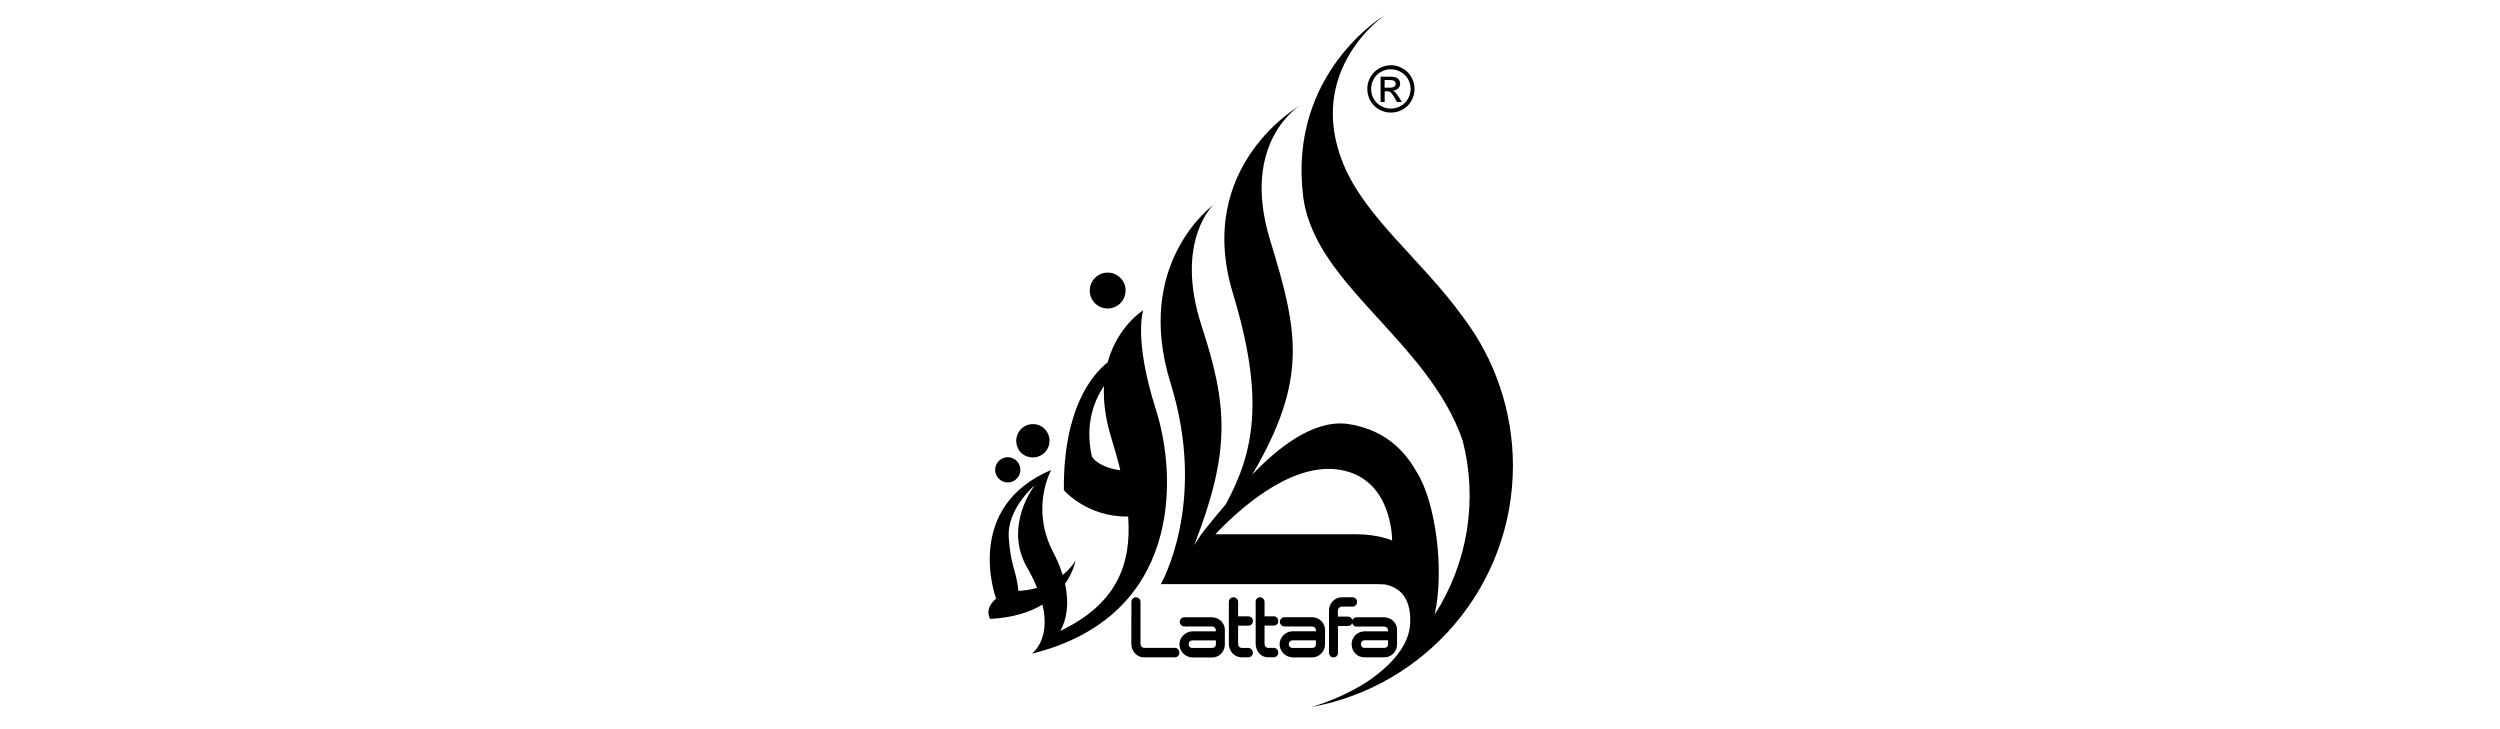 <svg xmlns="http://www.w3.org/2000/svg" viewBox="-3549 -6909.86 340.2 99.2" overflow="visible"><path d="m-3391.73-6854.21c-3.04-9.55-1.7-13.43-1.7-13.43s-3.49 2.15-4.84 7.09c-2.17 1.72-6.05 6.38-5.96 17.39 0 0 3.15 3.69 8.75 3.59.49 6.67-1.69 11.96-9.24 15.57.89-1.53 1.24-3.74.65-6.42 1.18-1.68 1.42-3.13 1.42-3.13-.47.73-1.06 1.38-1.74 1.93-.34-1.07-.77-2.12-1.3-3.11-3.15-6.05-.26-11.18-.26-11.18-12.12 5.13-7.5 17.51-7.5 17.51-1.72 1.45-.8 2.76-.8 2.76 3.14-.16 5.44-.94 7.11-1.95 1.16 4.86-1.45 6.68-1.45 6.68 20.29-5 19.9-23.83 16.86-33.3m-8.69 6.45c-1.03-4.58.48-7.85 1.65-9.57-.09 2.03.16 4.37 1 7.06.46 1.52.88 2.98 1.22 4.4-1.53-.17-3.26-.85-3.87-1.89m-10 18.3c-.26-2.77-1.05-3.3-1.31-7.25-.26-3.95 3.55-7.12 3.55-7.12s-4.34 5.48-1.05 11.2c.51.89.97 1.81 1.36 2.76-.83.25-1.69.38-2.55.41"/><path d="m-3398.27-6867.88c.48 0 .96-.14 1.36-.41s.72-.65.9-1.1.23-.94.14-1.41-.33-.91-.67-1.25c-.34-.34-.78-.58-1.25-.67-.47-.09-.97-.05-1.41.14s-.83.5-1.1.9c-.27.4-.41.87-.41 1.36 0 .65.26 1.27.72 1.73.45.45 1.07.71 1.72.71"/><path d="m-3410.07-6848.27c.21.21.46.38.74.49.28.11.57.17.87.17.45 0 .89-.13 1.27-.38s.67-.6.84-1.02.22-.87.13-1.31c-.09-.44-.3-.85-.62-1.17s-.72-.54-1.16-.62-.9-.04-1.31.13c-.42.17-.77.46-1.02.84-.25.37-.38.81-.38 1.26 0 .3.06.59.17.87.09.27.26.52.47.74"/><path d="m-3413.08-6844.71c.16.16.35.29.56.37.21.09.43.13.66.13.34 0 .67-.1.95-.29.28-.19.5-.46.63-.77.13-.31.16-.66.1-.99-.07-.33-.23-.64-.47-.88s-.55-.4-.88-.47c-.33-.07-.68-.03-.99.1-.31.13-.58.35-.77.63s-.29.61-.29.95c0 .23.04.45.13.66s.21.4.37.56"/><path d="m-3349.97-6866.79c-5.63-7.77-13.26-13.47-16.24-20.78-5.23-12.84 5.66-20.24 5.66-20.24s-13.26 7.84-11.1 24.81c.16 1.21.47 2.41.91 3.55 1.64 4.43 5.11 8.36 8.82 12.42 4.63 5.09 9.65 10.39 11.96 17.13 1.03 4 1.22 8.16.57 12.23-.66 4.07-2.15 7.97-4.38 11.44 1.36-6.04.14-15.49-2.54-19.55-1.82-3.22-4.76-5.76-9.41-6.41-4.62-.53-9.41 3.27-12.88 6.93 7.6-12.99 6.28-19.42 2.44-31.91-4.13-13.48 4.12-18.37 4.12-18.37s-14.49 8.16-9.18 25.62c4.36 14.34 2.87 21.6-.98 28.69-1.8 2.1-3.34 4.08-3.34 4.08-.31.5-.63.99-.96 1.49 4.99-12.82 4.58-18.95 1.02-29.83-3.75-11.51 1.58-16.47 1.58-16.47s-10.9 7.87-5.81 24.23-1.33 27.36-1.33 27.36h29.55c.33 0 .66.03.95.04 1.6.31 3.59 1.41 3.44 5.25-.12 2.97-2.42 5.69-6.02 8.1-2.32 1.45-4.82 2.57-7.45 3.33 15.61-2.81 27.45-16.46 27.45-32.86-.01-7.34-2.41-14.46-6.85-20.28m-9.59 30.48c0 0-1.82-.85-4.97-.85h-19.08c2.97-3.15 9.89-9.55 16.42-8.84 7.74.84 7.63 9.69 7.63 9.69"/><path d="m-3389.03-6821.7h-.03-4.25c-.13-.01-.26-.06-.35-.16-.09-.1-.14-.24-.14-.39v-5.71c0-.16-.06-.32-.18-.44-.23-.24-.65-.24-.88 0-.11.12-.18.27-.18.44l-.01 5.7c0 1.02.76 1.85 1.7 1.85h4.28.03c.15-.03.29-.1.38-.22.1-.12.15-.26.15-.42 0-.15-.05-.3-.15-.41-.08-.13-.22-.21-.37-.24"/><path d="m-3382.43-6824.75c-.08-.21-.21-.41-.37-.57-.16-.17-.35-.3-.56-.39-.21-.09-.44-.14-.67-.15h-3.8c-.17 0-.32.06-.44.18-.12.12-.19.28-.19.45 0 .16.07.32.19.44.12.11.27.18.44.18h3.78c.07 0 .14.02.2.05.06.03.12.07.17.12.05.05.08.1.1.16.02.06.03.12.03.2v.13h-3.22-.02c-.46.03-.89.23-1.21.56-.32.33-.5.76-.5 1.22s.18.89.5 1.22c.32.33.75.52 1.21.56h2.76c.94 0 1.71-.79 1.71-1.77v-1.89c.01-.26-.03-.49-.11-.7m-4.53 3.02c-.06-.03-.12-.06-.16-.11-.05-.05-.08-.1-.1-.16-.02-.06-.03-.12-.03-.18v-.01-.01c0-.13.04-.25.14-.35.09-.1.23-.16.35-.16h3.22v.53c0 .12-.04.24-.13.33-.09.09-.22.15-.35.16h-2.74c-.07 0-.14-.01-.2-.04m.2.41v-.16.16"/><path d="m-3379.12-6824.72c.17 0 .32-.07.44-.19.12-.12.18-.27.18-.43 0-.08-.01-.17-.04-.25-.03-.08-.07-.15-.13-.21-.06-.06-.13-.11-.21-.14-.08-.03-.16-.05-.25-.05h-1.39v-1.96c0-.17-.06-.33-.18-.44-.11-.12-.27-.19-.44-.19-.09 0-.17.01-.25.04-.08.03-.15.08-.21.14-.06.06-.11.13-.14.22-.03.08-.04.16-.04.23v5.69c0 1.02.78 1.85 1.73 1.85h.95.02c.16-.02.3-.09.41-.21.11-.12.16-.27.16-.43 0-.16-.06-.31-.16-.43-.11-.12-.25-.19-.41-.21h-.02-.93c-.07 0-.14-.02-.2-.05-.06-.03-.12-.07-.16-.12-.05-.05-.08-.11-.1-.17-.02-.06-.03-.13-.03-.22v-2.47h1.4"/><path d="m-3375.6-6821.7h-.02-.87c-.11-.01-.22-.06-.3-.16-.09-.1-.13-.24-.13-.4v-2.47h1.27c.08 0 .17-.02.24-.05.07-.03.14-.08.2-.14.06-.06.1-.13.12-.2.03-.07.04-.15.04-.22 0-.08-.01-.15-.03-.23-.03-.08-.07-.15-.12-.22-.06-.06-.13-.12-.2-.15-.08-.04-.17-.05-.25-.05h-1.27v-1.97c0-.16-.06-.31-.17-.43-.11-.12-.27-.2-.44-.2-.08 0-.17.02-.25.05-.08.04-.15.09-.2.15-.06.06-.1.14-.12.21-.03.07-.04.15-.03.23v5.68c0 1.02.73 1.85 1.63 1.85h.88.02c.16-.02.3-.1.4-.22.1-.12.15-.27.15-.42 0-.15-.05-.3-.15-.42-.1-.12-.24-.2-.4-.22"/><path d="m-3368.69-6822.19v-1.89c.01-.23-.03-.46-.11-.67-.08-.21-.21-.41-.37-.58-.16-.17-.35-.3-.57-.39-.21-.09-.44-.14-.67-.15h-3.79c-.09-.01-.16.02-.24.05-.08.03-.15.08-.21.14-.06.06-.11.13-.14.21-.03.08-.04.16-.04.24 0 .16.06.32.18.43.12.12.27.18.45.19h3.76c.14.01.27.07.37.16.09.1.14.22.14.36v.13h-3.21-.02c-.46.03-.89.23-1.21.56-.32.33-.5.76-.5 1.22s.18.89.5 1.22c.32.33.74.52 1.21.56h2.76c.94-.02 1.71-.81 1.71-1.79m-4.9.19c-.02-.06-.03-.12-.03-.18v-.01-.01c0-.13.04-.25.13-.35.09-.1.22-.16.36-.17h3.2v.54c0 .06-.01.12-.03.18-.02.06-.06.11-.1.16-.05.05-.1.08-.16.11-.06.03-.13.04-.19.04h-2.73c-.07 0-.13-.02-.19-.04-.06-.03-.12-.06-.16-.11-.04-.05-.08-.1-.1-.16"/><path d="m-3366.43-6827.31h1.49.02c.17-.01.32-.09.43-.21.11-.12.16-.27.16-.43 0-.08-.01-.15-.04-.23-.03-.08-.07-.15-.13-.21-.06-.06-.13-.11-.2-.14-.08-.03-.16-.05-.25-.05h-1.51c-.47.02-.9.22-1.22.57-.32.35-.48.8-.47 1.26v5.68c-.01.08 0 .15.03.23.03.08.07.16.12.23.06.07.13.12.21.16.08.04.17.06.25.06.09 0 .17-.02.26-.06.08-.04.15-.09.21-.16.06-.07.1-.14.12-.23.02-.08.03-.15.02-.23v-3.6h1.37.02c.16-.01.32-.08.43-.2.05-.06.09-.13.12-.2.03.1.08.2.15.28.11.12.26.19.45.19h3.76c.14.01.28.07.37.16.09.1.14.22.14.36v.13h-3.22c-.47.02-.91.21-1.24.54-.32.33-.5.79-.49 1.23 0 .98.77 1.77 1.73 1.77h2.74c.94 0 1.71-.79 1.71-1.77v-1.89c.01-.23-.03-.46-.11-.67-.08-.22-.21-.41-.37-.58-.16-.17-.35-.3-.57-.39-.21-.09-.44-.14-.67-.15h-3.79c-.08 0-.16.02-.24.05-.08.03-.14.08-.2.14-.06.06-.1.13-.13.2-.01-.02-.01-.05-.02-.07-.03-.08-.07-.15-.13-.21-.06-.06-.12-.11-.2-.15-.08-.03-.16-.05-.25-.05h-1.37v-.81c0-.14.05-.28.14-.38.11-.11.24-.17.37-.17m2.76 5.47c-.04-.05-.08-.1-.1-.16-.02-.06-.03-.12-.03-.18v-.02-.02c-.01-.13.04-.25.13-.35.09-.1.23-.16.35-.16h3.21v.54c0 .06-.01.12-.03.18-.02.06-.06.11-.1.16-.05.05-.1.08-.16.11-.06.03-.13.04-.19.04h-2.74c-.07 0-.13-.02-.19-.04-.05-.02-.11-.06-.15-.1m.34.52c0 0 0 0 0 0v-.11.11"/><path d="m-3360.58-6897.44h.33c.16-.01.32.03.45.11.24.23.44.51.58.81l.31.54h.68l-.42-.67c-.15-.24-.32-.47-.51-.69-.09-.08-.19-.14-.29-.18.27-.02.52-.13.72-.31.09-.09.15-.19.2-.31.05-.11.07-.24.06-.36 0-.18-.05-.35-.16-.5-.1-.16-.26-.27-.43-.33-.29-.08-.58-.11-.88-.1h-1.19v3.45h.56v-1.46zm0-1.53h.63c.19-.01.38.01.56.06.09.04.17.1.23.18.06.08.09.18.09.27 0 .07-.01.15-.04.21-.03.07-.08.13-.14.17-.12.1-.33.15-.66.15h-.67v-1.04"/><path d="m-3362.51-6899.37c-.28.49-.43 1.05-.43 1.61 0 .56.15 1.12.42 1.61.28.5.7.91 1.2 1.19.49.28 1.04.42 1.6.42.56 0 1.11-.15 1.6-.42.5-.28.91-.69 1.19-1.19.28-.49.42-1.04.42-1.61 0-.57-.15-1.12-.44-1.61-.27-.5-.69-.92-1.2-1.19-.47-.28-1.01-.42-1.56-.43l-.01.01c-.55 0-1.1.14-1.58.41-.51.29-.93.7-1.21 1.2m2.78-1.06h.01c.46 0 .91.12 1.31.35.42.22.77.56 1.01.98.23.41.36.87.36 1.34 0 .47-.12.93-.36 1.34-.23.42-.57.76-.99.99-.41.23-.87.35-1.34.35s-.93-.12-1.34-.35c-.42-.23-.77-.57-1-.99-.23-.41-.35-.87-.35-1.34 0-.47.13-.93.36-1.34.23-.42.58-.77 1-.99.42-.23.87-.35 1.33-.34"/></svg>